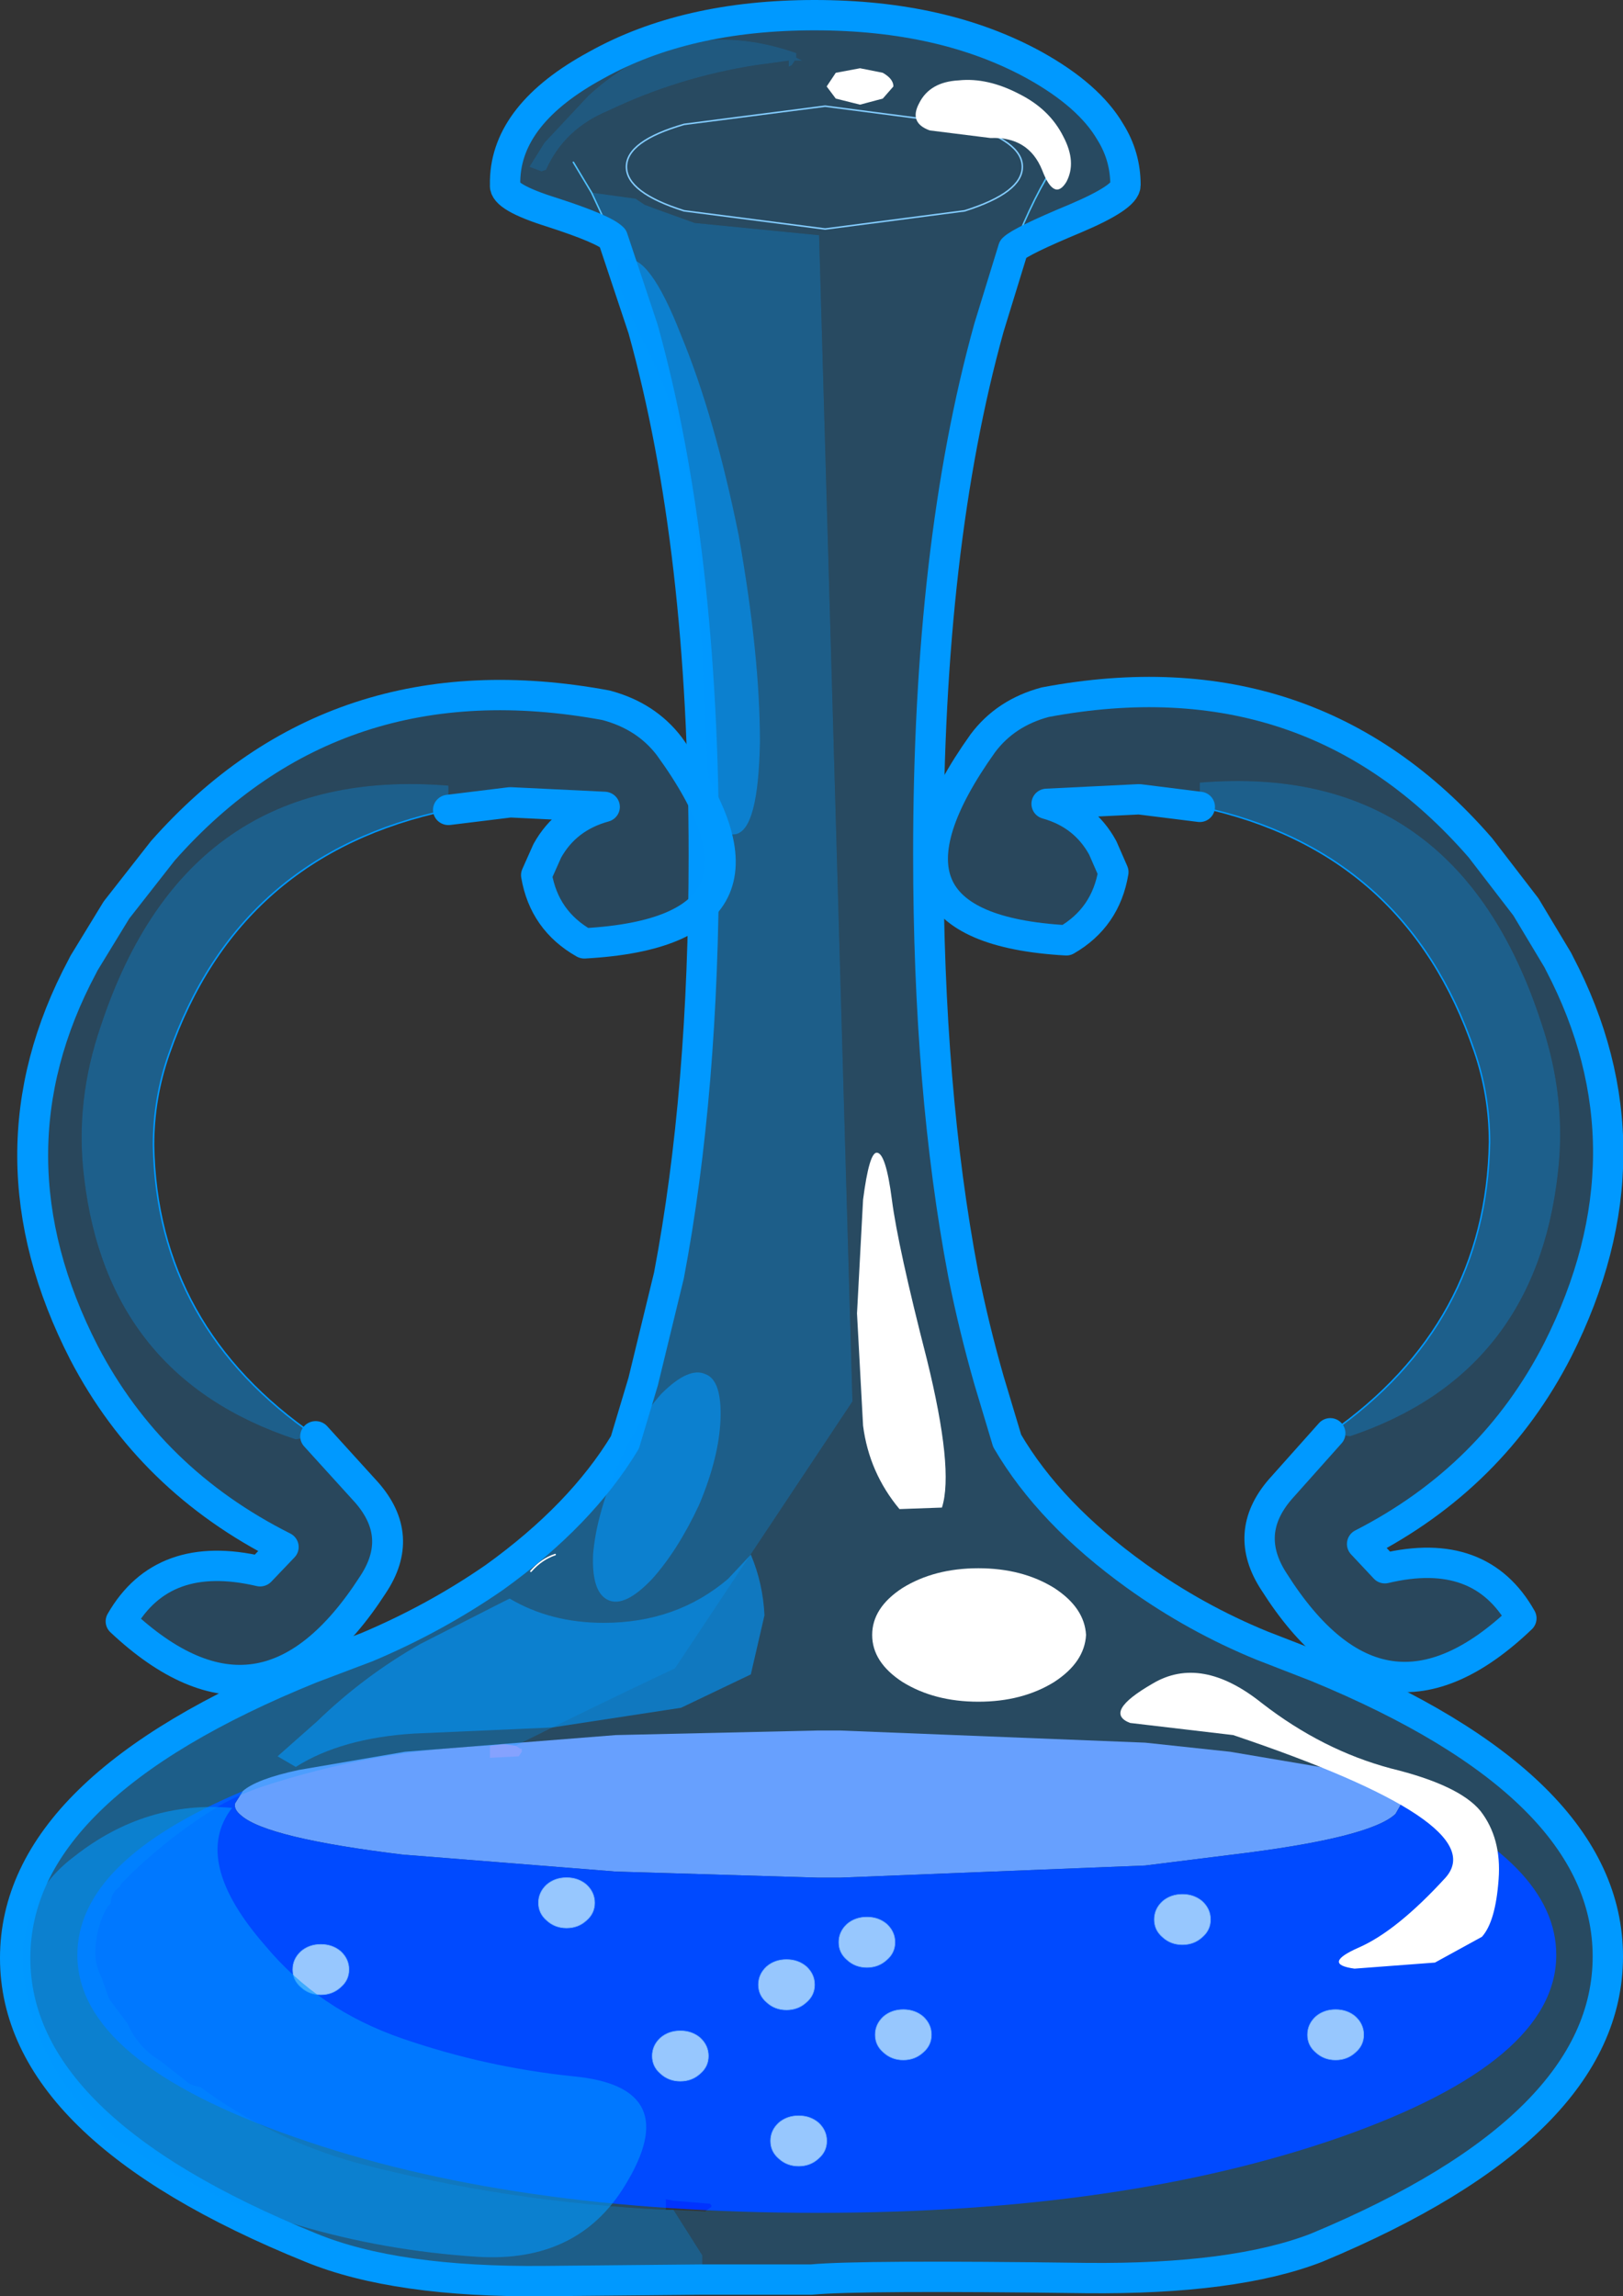 <?xml version="1.0"?>
<svg xmlns="http://www.w3.org/2000/svg" xmlns:xlink="http://www.w3.org/1999/xlink" width="53.5px" height="75.7px"><rect width="100%" height="100%" fill="#333333" stroke="none"/><g transform="matrix(1, 0, 0, 1, -316.6, -170.85)"><use xlink:href="#object-0" width="48.75" height="69.45" transform="matrix(1, 0, 0, 1, 319.15, 174.35)"/><use xlink:href="#object-1" width="4.8" height="4.3" transform="matrix(0.386, 0, 0, 0.386, 359.7, 237.1)"/><use xlink:href="#object-3" width="4.8" height="4.3" transform="matrix(0.386, 0, 0, 0.386, 345.45, 237.1)"/><use xlink:href="#object-5" width="4.8" height="4.3" transform="matrix(0.386, 0, 0, 0.386, 344.25, 234.05)"/><use xlink:href="#object-7" width="4.8" height="4.3" transform="matrix(0.386, 0, 0, 0.386, 341.6, 235.45)"/><use xlink:href="#object-9" width="4.8" height="4.3" transform="matrix(0.386, 0, 0, 0.386, 338.1, 237.8)"/><use xlink:href="#object-11" width="4.8" height="4.3" transform="matrix(0.386, 0, 0, 0.386, 342, 240.6)"/><use xlink:href="#object-13" width="4.8" height="4.3" transform="matrix(0.386, 0, 0, 0.386, 354.65, 233.3)"/><use xlink:href="#object-15" width="4.8" height="4.3" transform="matrix(0.386, 0, 0, 0.386, 334.35, 232.75)"/><use xlink:href="#object-17" width="4.8" height="4.3" transform="matrix(0.386, 0, 0, 0.386, 326.25, 234.95)"/><use xlink:href="#object-19" width="53.5" height="75.7" transform="matrix(1, 0, 0, 1, 316.6, 170.85)"/><use xlink:href="#object-20" width="23.25" height="33.5" transform="matrix(1, 0, 0, 1, 346.85, 193.15)"/><use xlink:href="#object-22" width="23.25" height="33.5" transform="matrix(-1.018, 0, 0, 1, 340.85, 193.25)"/></g><defs><g transform="matrix(1, 0, 0, 1, -319.15, -174.35)" id="object-0"><path fill-rule="evenodd" fill="#85a2fe" stroke="none" d="M324.6 229.9Q325.05 229.5 326.45 229.2L329.95 228.6L336.9 228.05L343.55 227.9L344.3 227.9L354.35 228.3L357.15 228.6L360.4 229.15Q362.15 229.5 362.65 229.95L362.8 230.3L362.6 230.65Q361.75 231.45 357.15 232L354.35 232.35L344.3 232.75L343.55 232.75L336.9 232.55L330 232L329.95 232Q325.4 231.45 324.55 230.7Q324.3 230.5 324.35 230.3L324.6 229.9"/><path fill-rule="evenodd" fill="#0033ff" stroke="none" d="M362.65 229.95Q367.9 232.25 367.9 235.3Q367.9 238.8 360.8 241.3Q353.65 243.8 343.55 243.8Q333.4 243.8 326.3 241.3Q319.15 238.8 319.15 235.3Q319.15 232.2 324.6 229.9L324.35 230.3Q324.3 230.5 324.55 230.7Q325.4 231.45 329.95 232L330 232L336.9 232.55L343.55 232.75L344.3 232.75L354.35 232.35L357.15 232Q361.75 231.45 362.6 230.65L362.8 230.3L362.65 229.95"/><path fill="none" stroke="#aadcff" stroke-width="0.05" stroke-linecap="round" stroke-linejoin="round" d="M343.8 178.4L339.15 177.8Q337.25 177.2 337.25 176.35Q337.25 175.5 339.15 174.95L343.8 174.35L348.4 174.95Q350.3 175.5 350.3 176.35Q350.3 177.2 348.4 177.8L343.8 178.4"/></g><g transform="matrix(1, 0, 0, 1, 0, 0)" id="object-1"><use xlink:href="#object-2" width="4.8" height="4.3" transform="matrix(1, 0, 0, 1, 0, 0)"/></g><g transform="matrix(1, 0, 0, 1, 0, 0)" id="object-2"><path fill-rule="evenodd" fill="#c2d5fe" stroke="none" d="M0.7 3.65Q0 3.05 0 2.15Q0 1.25 0.7 0.6Q1.4 0 2.4 0Q3.4 0 4.1 0.6Q4.8 1.25 4.8 2.15Q4.8 3.05 4.1 3.65Q3.4 4.3 2.4 4.3Q1.4 4.3 0.7 3.65"/><path fill="none" stroke="#8cb7fd" stroke-width="0.05" stroke-linecap="round" stroke-linejoin="round" d="M0.7 3.65Q0 3.05 0 2.15Q0 1.25 0.7 0.6Q1.4 0 2.4 0Q3.4 0 4.1 0.6Q4.8 1.25 4.8 2.15Q4.8 3.05 4.1 3.65Q3.4 4.3 2.4 4.3Q1.4 4.3 0.7 3.65"/></g><g transform="matrix(1, 0, 0, 1, 0, 0)" id="object-3"><use xlink:href="#object-4" width="4.8" height="4.3" transform="matrix(1, 0, 0, 1, 0, 0)"/></g><g transform="matrix(1, 0, 0, 1, 0, 0)" id="object-4"><path fill-rule="evenodd" fill="#c2d5fe" stroke="none" d="M0.7 3.65Q0 3.05 0 2.15Q0 1.25 0.7 0.6Q1.4 0 2.4 0Q3.4 0 4.1 0.6Q4.8 1.25 4.8 2.15Q4.8 3.05 4.1 3.65Q3.4 4.3 2.4 4.3Q1.4 4.3 0.7 3.65"/><path fill="none" stroke="#8cb7fd" stroke-width="0.05" stroke-linecap="round" stroke-linejoin="round" d="M0.7 3.65Q0 3.05 0 2.15Q0 1.25 0.7 0.6Q1.4 0 2.4 0Q3.4 0 4.1 0.6Q4.8 1.25 4.8 2.15Q4.8 3.05 4.1 3.65Q3.4 4.3 2.4 4.3Q1.4 4.3 0.7 3.65"/></g><g transform="matrix(1, 0, 0, 1, 0, 0)" id="object-5"><use xlink:href="#object-6" width="4.8" height="4.3" transform="matrix(1, 0, 0, 1, 0, 0)"/></g><g transform="matrix(1, 0, 0, 1, 0, 0)" id="object-6"><path fill-rule="evenodd" fill="#c2d5fe" stroke="none" d="M0.7 3.65Q0 3.05 0 2.15Q0 1.25 0.7 0.6Q1.4 0 2.4 0Q3.4 0 4.1 0.6Q4.8 1.25 4.8 2.15Q4.8 3.05 4.1 3.65Q3.4 4.3 2.4 4.3Q1.4 4.3 0.7 3.65"/><path fill="none" stroke="#8cb7fd" stroke-width="0.05" stroke-linecap="round" stroke-linejoin="round" d="M0.7 3.65Q0 3.05 0 2.15Q0 1.25 0.7 0.6Q1.4 0 2.4 0Q3.4 0 4.1 0.6Q4.8 1.25 4.8 2.15Q4.8 3.05 4.1 3.65Q3.4 4.3 2.4 4.3Q1.4 4.3 0.7 3.65"/></g><g transform="matrix(1, 0, 0, 1, 0, 0)" id="object-7"><use xlink:href="#object-8" width="4.8" height="4.3" transform="matrix(1, 0, 0, 1, 0, 0)"/></g><g transform="matrix(1, 0, 0, 1, 0, 0)" id="object-8"><path fill-rule="evenodd" fill="#c2d5fe" stroke="none" d="M0.7 3.65Q0 3.05 0 2.15Q0 1.25 0.7 0.6Q1.4 0 2.4 0Q3.4 0 4.1 0.6Q4.8 1.25 4.8 2.15Q4.8 3.05 4.1 3.65Q3.4 4.3 2.4 4.3Q1.4 4.3 0.7 3.65"/><path fill="none" stroke="#8cb7fd" stroke-width="0.05" stroke-linecap="round" stroke-linejoin="round" d="M0.7 3.65Q0 3.05 0 2.15Q0 1.25 0.7 0.6Q1.4 0 2.4 0Q3.4 0 4.1 0.6Q4.8 1.25 4.8 2.15Q4.8 3.05 4.1 3.65Q3.4 4.3 2.4 4.3Q1.4 4.3 0.7 3.65"/></g><g transform="matrix(1, 0, 0, 1, 0, 0)" id="object-9"><use xlink:href="#object-10" width="4.8" height="4.3" transform="matrix(1, 0, 0, 1, 0, 0)"/></g><g transform="matrix(1, 0, 0, 1, 0, 0)" id="object-10"><path fill-rule="evenodd" fill="#c2d5fe" stroke="none" d="M0.7 3.65Q0 3.05 0 2.15Q0 1.25 0.7 0.6Q1.4 0 2.4 0Q3.4 0 4.1 0.6Q4.8 1.25 4.8 2.15Q4.8 3.05 4.1 3.65Q3.4 4.3 2.4 4.3Q1.4 4.3 0.7 3.65"/><path fill="none" stroke="#8cb7fd" stroke-width="0.05" stroke-linecap="round" stroke-linejoin="round" d="M0.7 3.65Q0 3.05 0 2.15Q0 1.25 0.7 0.6Q1.4 0 2.4 0Q3.4 0 4.1 0.6Q4.8 1.25 4.8 2.15Q4.8 3.05 4.1 3.65Q3.4 4.3 2.4 4.3Q1.4 4.3 0.7 3.65"/></g><g transform="matrix(1, 0, 0, 1, 0, 0)" id="object-11"><use xlink:href="#object-12" width="4.8" height="4.3" transform="matrix(1, 0, 0, 1, 0, 0)"/></g><g transform="matrix(1, 0, 0, 1, 0, 0)" id="object-12"><path fill-rule="evenodd" fill="#c2d5fe" stroke="none" d="M0.7 3.65Q0 3.05 0 2.15Q0 1.25 0.7 0.6Q1.4 0 2.4 0Q3.4 0 4.1 0.6Q4.8 1.25 4.8 2.15Q4.8 3.05 4.1 3.65Q3.4 4.3 2.4 4.3Q1.4 4.3 0.7 3.65"/><path fill="none" stroke="#8cb7fd" stroke-width="0.05" stroke-linecap="round" stroke-linejoin="round" d="M0.7 3.65Q0 3.05 0 2.15Q0 1.25 0.7 0.6Q1.4 0 2.4 0Q3.4 0 4.1 0.6Q4.8 1.25 4.8 2.15Q4.8 3.05 4.1 3.65Q3.4 4.3 2.4 4.3Q1.4 4.3 0.7 3.65"/></g><g transform="matrix(1, 0, 0, 1, 0, 0)" id="object-13"><use xlink:href="#object-14" width="4.8" height="4.3" transform="matrix(1, 0, 0, 1, 0, 0)"/></g><g transform="matrix(1, 0, 0, 1, 0, 0)" id="object-14"><path fill-rule="evenodd" fill="#c2d5fe" stroke="none" d="M0.7 3.65Q0 3.05 0 2.15Q0 1.25 0.7 0.6Q1.4 0 2.4 0Q3.4 0 4.1 0.6Q4.8 1.25 4.8 2.15Q4.8 3.05 4.1 3.65Q3.4 4.3 2.4 4.3Q1.4 4.3 0.7 3.65"/><path fill="none" stroke="#8cb7fd" stroke-width="0.05" stroke-linecap="round" stroke-linejoin="round" d="M0.7 3.65Q0 3.05 0 2.15Q0 1.25 0.7 0.6Q1.4 0 2.4 0Q3.4 0 4.1 0.6Q4.8 1.25 4.8 2.15Q4.8 3.05 4.1 3.65Q3.4 4.3 2.4 4.3Q1.4 4.3 0.7 3.65"/></g><g transform="matrix(1, 0, 0, 1, 0, 0)" id="object-15"><use xlink:href="#object-16" width="4.8" height="4.3" transform="matrix(1, 0, 0, 1, 0, 0)"/></g><g transform="matrix(1, 0, 0, 1, 0, 0)" id="object-16"><path fill-rule="evenodd" fill="#c2d5fe" stroke="none" d="M0.7 3.65Q0 3.05 0 2.15Q0 1.25 0.7 0.6Q1.4 0 2.4 0Q3.4 0 4.1 0.6Q4.8 1.25 4.8 2.15Q4.8 3.05 4.1 3.65Q3.4 4.3 2.4 4.3Q1.4 4.3 0.7 3.65"/><path fill="none" stroke="#8cb7fd" stroke-width="0.05" stroke-linecap="round" stroke-linejoin="round" d="M0.7 3.65Q0 3.05 0 2.15Q0 1.25 0.7 0.6Q1.4 0 2.4 0Q3.4 0 4.1 0.6Q4.8 1.25 4.8 2.15Q4.8 3.05 4.1 3.65Q3.4 4.3 2.4 4.3Q1.4 4.3 0.7 3.65"/></g><g transform="matrix(1, 0, 0, 1, 0, 0)" id="object-17"><use xlink:href="#object-18" width="4.8" height="4.3" transform="matrix(1, 0, 0, 1, 0, 0)"/></g><g transform="matrix(1, 0, 0, 1, 0, 0)" id="object-18"><path fill-rule="evenodd" fill="#c2d5fe" stroke="none" d="M0.7 3.65Q0 3.05 0 2.15Q0 1.25 0.7 0.6Q1.4 0 2.4 0Q3.4 0 4.1 0.6Q4.8 1.25 4.8 2.15Q4.8 3.05 4.1 3.65Q3.4 4.3 2.4 4.3Q1.4 4.3 0.7 3.65"/><path fill="none" stroke="#8cb7fd" stroke-width="0.05" stroke-linecap="round" stroke-linejoin="round" d="M0.7 3.65Q0 3.05 0 2.15Q0 1.25 0.7 0.6Q1.4 0 2.4 0Q3.4 0 4.1 0.6Q4.8 1.25 4.8 2.15Q4.8 3.05 4.1 3.65Q3.4 4.3 2.4 4.3Q1.4 4.3 0.7 3.65"/></g><g transform="matrix(1, 0, 0, 1, -316.6, -170.85)" id="object-19"><path fill-rule="evenodd" fill="#0099ff" fill-opacity="0.224" stroke="none" d="M342.85 172.75L342.85 172.65L342.85 172.6Q339 171.25 336 174L334.55 175.55L334.05 176.35L334.45 176.5L334.6 176.45Q335.2 175.1 336.65 174.5Q338.95 173.4 341.5 173L342.6 172.85L342.6 172.95L342.6 173.05L342.7 173L342.8 172.85L343.05 172.85L342.95 172.8L342.85 172.75M333.6 228.4Q336.2 227.1 338.85 225.85L344.7 217.05L343.6 178.6L343.55 178.6L339.5 178.2L338.25 177.75L337.85 177.6L337.55 177.4L336.1 177.2L336.8 178.7Q336.5 178.4 334.8 177.85Q333.2 177.35 333.25 176.95L333.25 176.8Q333.3 174.6 336.25 173Q339.2 171.35 343.45 171.35Q347.7 171.35 350.7 173Q352.5 174 353.2 175.2Q353.7 176 353.7 176.95Q353.7 177.35 352.05 178.05Q350.25 178.8 350 179.05L349.2 181.65Q347.2 188.85 347.2 199Q347.2 206.8 348.35 212.85Q348.7 214.6 349.2 216.35L349.8 218.35Q351.2 220.75 354.05 222.8Q356 224.2 358.2 225.1L360 225.8Q369.6 229.75 369.6 235.35Q369.6 240.95 360 244.95Q357.3 246 352.4 245.95Q344.95 245.85 343.35 246L340.6 246L339.75 246L339.75 245.2L338.8 243.7L339.85 243.75L340.05 243.6L340.05 243.55L340 243.5L338.8 243.4L338.55 243.35L338.55 243.7Q333.3 243.45 328.35 242.15Q325.5 241.35 323.2 239.65L322.85 239.55L321.9 238.8Q321.15 238.35 320.8 237.55L320.2 236.75L319.95 236.05Q319.7 235.55 319.75 235.05Q319.8 234.3 320.15 233.7L320.25 233.6Q320.25 233.25 320.55 233.05L320.6 232.95L320.65 232.9L320.9 232.65L321 232.55Q322.25 231.35 323.8 230.4Q324.5 230 325.25 229.75Q328.9 228.55 332.75 228.4L332.75 228.8L333.7 228.75L333.8 228.6L333.8 228.5L333.75 228.5L333.6 228.4M335.5 176.2L336.1 177.2L335.5 176.2M351.45 176.15Q350.7 177.25 350 179.05Q350.7 177.25 351.45 176.15"/><path fill-rule="evenodd" fill="#0099ff" fill-opacity="0.373" stroke="none" d="M342.85 172.75L342.95 172.8L343.05 172.85L342.8 172.85L342.7 173L342.6 173.05L342.6 172.95L342.6 172.85L341.5 173Q338.95 173.4 336.65 174.5Q335.2 175.1 334.6 176.45L334.45 176.5L334.05 176.35L334.55 175.55L336 174Q339 171.25 342.85 172.6L342.85 172.65L342.85 172.75"/><path fill-rule="evenodd" fill="#0099ff" fill-opacity="0.424" stroke="none" d="M336.1 177.2L337.55 177.4L337.85 177.6L338.25 177.75L339.5 178.2L343.55 178.6L343.6 178.6L344.7 217.05L338.85 225.85Q336.2 227.1 333.6 228.4L333.2 228.35L332.75 228.4Q328.9 228.55 325.25 229.75Q324.5 230 323.8 230.4Q322.25 231.35 321 232.55L320.9 232.65L320.65 232.9L320.6 232.95L320.55 233.05Q320.25 233.25 320.25 233.6L320.15 233.7Q319.8 234.3 319.75 235.05Q319.7 235.55 319.95 236.05L320.2 236.75L320.8 237.55Q321.15 238.35 321.9 238.8L322.85 239.55L323 239.6L323.2 239.65Q325.5 241.35 328.35 242.15Q333.3 243.45 338.55 243.7L338.8 243.7L339.75 245.2L339.75 246L334.55 246.05Q329.65 246.1 326.85 244.95Q317.1 241 317.1 235.4Q317.1 229.8 326.85 225.85L328.7 225.15Q330.95 224.2 332.9 222.85Q335.75 220.8 337.2 218.4L337.8 216.4L338.65 212.9Q339.8 206.85 339.8 199.05Q339.8 188.9 337.8 181.7L336.8 178.7L336.1 177.2"/><path fill="none" stroke="#50c1fe" stroke-width="0.05" stroke-linecap="round" stroke-linejoin="round" d="M336.1 177.2L336.8 178.7M336.1 177.2L335.5 176.2M350 179.05Q350.7 177.25 351.45 176.15"/><path fill="none" stroke="#0099ff" stroke-width="1" stroke-linecap="round" stroke-linejoin="round" d="M336.8 178.7L337.8 181.7Q339.8 188.9 339.8 199.05Q339.8 206.85 338.65 212.9L337.8 216.4L337.2 218.4Q335.75 220.8 332.9 222.85Q330.95 224.2 328.7 225.15L326.85 225.85Q317.1 229.8 317.1 235.4Q317.1 241 326.85 244.95Q329.65 246.1 334.55 246.05L339.75 246L340.6 246L343.35 246Q344.95 245.85 352.4 245.95Q357.3 246 360 244.95Q369.6 240.95 369.6 235.35Q369.6 229.75 360 225.8L358.2 225.1Q356 224.2 354.05 222.8Q351.2 220.75 349.8 218.35L349.2 216.35Q348.7 214.6 348.35 212.85Q347.2 206.8 347.2 199Q347.2 188.85 349.2 181.65L350 179.05Q350.25 178.8 352.05 178.05Q353.7 177.35 353.7 176.95Q353.7 176 353.2 175.2Q352.5 174 350.7 173Q347.7 171.35 343.45 171.35Q339.2 171.35 336.25 173Q333.3 174.6 333.25 176.8L333.25 176.95Q333.2 177.35 334.8 177.85Q336.5 178.4 336.8 178.7"/><path fill-rule="evenodd" fill="#ffffff" stroke="none" d="M346.05 173.7L345.7 174.1L344.95 174.3L344.15 174.1L343.85 173.7L344.15 173.25L344.95 173.1L345.7 173.25Q346.05 173.45 346.05 173.7M351.65 175.35Q352.1 176.2 351.75 176.85Q351.35 177.5 350.95 176.45Q350.5 175.35 349.25 175.4L347.25 175.15Q346.55 174.9 346.9 174.25Q347.25 173.55 348.2 173.5Q349.15 173.4 350.2 173.95Q351.2 174.45 351.65 175.35M345.5 208.85Q345.8 208.85 346 210.4Q346.2 211.95 347.15 215.65Q348.05 219.3 347.65 220.55L346.25 220.6Q345.25 219.4 345.05 217.85L344.85 214.15L345.05 210.4Q345.25 208.85 345.5 208.85M346.35 223.2Q347.4 222.55 348.85 222.55Q350.3 222.55 351.35 223.2Q352.35 223.85 352.4 224.75Q352.35 225.65 351.35 226.3Q350.3 226.95 348.85 226.95Q347.4 226.95 346.35 226.3Q345.35 225.65 345.35 224.75Q345.35 223.85 346.35 223.2M354.6 226.35Q356.2 225.4 358.2 227Q360.2 228.55 362.45 229.15Q364.7 229.7 365.4 230.55Q366.1 231.45 366 232.8Q365.9 234.2 365.45 234.7L363.9 235.55L361.25 235.75Q360.15 235.6 361.4 235.05Q362.65 234.5 364.25 232.75Q365.85 230.95 357.25 228.05L353.85 227.65Q352.95 227.3 354.6 226.35"/><path fill-rule="evenodd" fill="#0099ff" fill-opacity="0.592" stroke="none" d="M337.2 179.4Q338 179.2 339.05 181.9Q340.15 184.55 340.95 188.5Q341.65 192.45 341.65 195.3Q341.6 198.2 340.85 198.35Q340.05 198.5 339.9 195.75L339.6 189.05Q339.35 185.1 337.9 182.3Q336.45 179.5 337.2 179.4M339.85 216.15Q340.4 216.35 340.35 217.65Q340.3 218.9 339.65 220.45Q338.95 221.95 338.1 222.9Q337.2 223.85 336.65 223.6Q336.1 223.35 336.15 222.1Q336.25 220.85 336.9 219.3Q337.55 217.75 338.4 216.8Q339.3 215.9 339.85 216.15M340.6 222.9L341.35 222.1Q341.75 223.05 341.8 224.1L341.35 226.05L339.05 227.15L334.8 227.8L330.25 228Q327.85 228.15 326.35 229.1L325.75 228.75L327.05 227.6Q328.6 226.1 330.45 225.05L333 223.75L333.4 223.55Q334.75 224.35 336.5 224.35Q338.9 224.35 340.6 222.9M325.35 235Q327.1 237.1 329.85 238.05Q332.6 239 335.5 239.3Q339.2 239.65 337.2 242.9Q335.65 245.45 332.35 245.25Q329.25 245.05 326.4 244.2Q323.55 243.35 321 241.75Q318.5 240.1 317.65 237.3Q316.65 233.85 319.05 232.05Q321.4 230.2 324.25 230.45Q322.9 232.2 325.35 235"/><path fill="none" stroke="#ffffff" stroke-width="0.05" stroke-linecap="round" stroke-linejoin="round" d="M334.9 222.1Q334.45 222.25 334.1 222.65"/></g><g transform="matrix(1, 0, 0, 1, 0.5, 0.5)" id="object-20"><use xlink:href="#object-21" width="23.25" height="33.5" transform="matrix(1, 0, 0, 1, -0.5, -0.5)"/></g><g transform="matrix(1, 0, 0, 1, 0.5, 0.5)" id="object-21"><path fill-rule="evenodd" fill="#0099ff" fill-opacity="0.2" stroke="none" d="M8.8 3.8L6.8 3.55L3.75 3.7Q5 4.05 5.6 5.15L5.95 5.95Q5.7 7.45 4.4 8.2Q-2.7 7.8 1.65 1.7Q2.4 0.7 3.7 0.35Q12.45 -1.3 18.05 5.15L19.55 7.1L20.6 8.85L20.65 8.95Q23.9 15.15 20.6 21.7Q18.45 25.9 14.15 28.1L14.9 28.9Q18.05 28.15 19.4 30.55Q14.8 34.95 11.25 29.35Q10.2 27.75 11.45 26.3L13.1 24.45L13.75 24.55Q19.85 22.5 20.6 15.9Q20.9 13.4 20.05 10.9Q17.25 2.3 8.8 3L8.8 3.8"/><path fill-rule="evenodd" fill="#0099ff" fill-opacity="0.431" stroke="none" d="M13.1 24.45Q18.25 20.85 18.35 14.85Q18.35 13.3 17.85 11.85Q15.6 5.25 8.8 3.8L8.8 3Q17.25 2.3 20.05 10.9Q20.9 13.4 20.6 15.9Q19.85 22.5 13.75 24.55L13.1 24.45"/><path fill="none" stroke="#0099ff" stroke-width="1" stroke-linecap="round" stroke-linejoin="round" d="M8.8 3.8L6.8 3.55L3.75 3.7Q5 4.05 5.6 5.15L5.95 5.95Q5.7 7.45 4.4 8.2Q-2.7 7.8 1.65 1.7Q2.4 0.7 3.7 0.35Q12.45 -1.3 18.05 5.15L19.55 7.1L20.6 8.85L20.65 8.95Q23.9 15.15 20.6 21.7Q18.45 25.9 14.15 28.1L14.9 28.9Q18.05 28.15 19.4 30.55Q14.8 34.95 11.25 29.35Q10.2 27.75 11.45 26.3L13.1 24.45"/><path fill="none" stroke="#0099ff" stroke-width="0.05" stroke-linecap="round" stroke-linejoin="round" d="M13.1 24.45Q18.25 20.85 18.35 14.85Q18.35 13.3 17.85 11.85Q15.6 5.25 8.8 3.8"/></g><g transform="matrix(1, 0, 0, 1, 0.5, 0.5)" id="object-22"><use xlink:href="#object-23" width="23.25" height="33.5" transform="matrix(1, 0, 0, 1, -0.5, -0.5)"/></g><g transform="matrix(1, 0, 0, 1, 0.5, 0.5)" id="object-23"><path fill-rule="evenodd" fill="#0099ff" fill-opacity="0.2" stroke="none" d="M8.8 3.8L6.8 3.55L3.75 3.7Q5 4.05 5.6 5.15L5.95 5.95Q5.7 7.45 4.4 8.2Q-2.7 7.8 1.65 1.7Q2.4 0.7 3.7 0.35Q12.45 -1.3 18.05 5.15L19.55 7.1L20.6 8.85L20.65 8.95Q23.9 15.15 20.6 21.7Q18.45 25.9 14.15 28.1L14.9 28.9Q18.05 28.15 19.4 30.55Q14.8 34.95 11.25 29.35Q10.2 27.75 11.45 26.3L13.1 24.45L13.75 24.55Q19.85 22.5 20.6 15.9Q20.9 13.4 20.05 10.9Q17.25 2.3 8.8 3L8.8 3.8"/><path fill-rule="evenodd" fill="#0099ff" fill-opacity="0.431" stroke="none" d="M13.1 24.45Q18.25 20.85 18.35 14.85Q18.35 13.3 17.85 11.85Q15.6 5.25 8.8 3.8L8.8 3Q17.25 2.3 20.05 10.9Q20.9 13.4 20.6 15.9Q19.85 22.5 13.75 24.55L13.1 24.45"/><path fill="none" stroke="#0099ff" stroke-width="1" stroke-linecap="round" stroke-linejoin="round" d="M8.8 3.8L6.8 3.55L3.75 3.7Q5 4.05 5.6 5.15L5.95 5.95Q5.7 7.45 4.4 8.2Q-2.7 7.8 1.65 1.7Q2.4 0.7 3.7 0.35Q12.45 -1.3 18.05 5.15L19.55 7.1L20.6 8.85L20.65 8.95Q23.9 15.15 20.6 21.7Q18.45 25.9 14.15 28.1L14.9 28.9Q18.05 28.15 19.4 30.55Q14.8 34.95 11.25 29.35Q10.2 27.75 11.45 26.3L13.1 24.45"/><path fill="none" stroke="#0099ff" stroke-width="0.05" stroke-linecap="round" stroke-linejoin="round" d="M13.1 24.45Q18.25 20.85 18.35 14.85Q18.35 13.3 17.85 11.85Q15.6 5.25 8.8 3.8"/></g></defs></svg>
